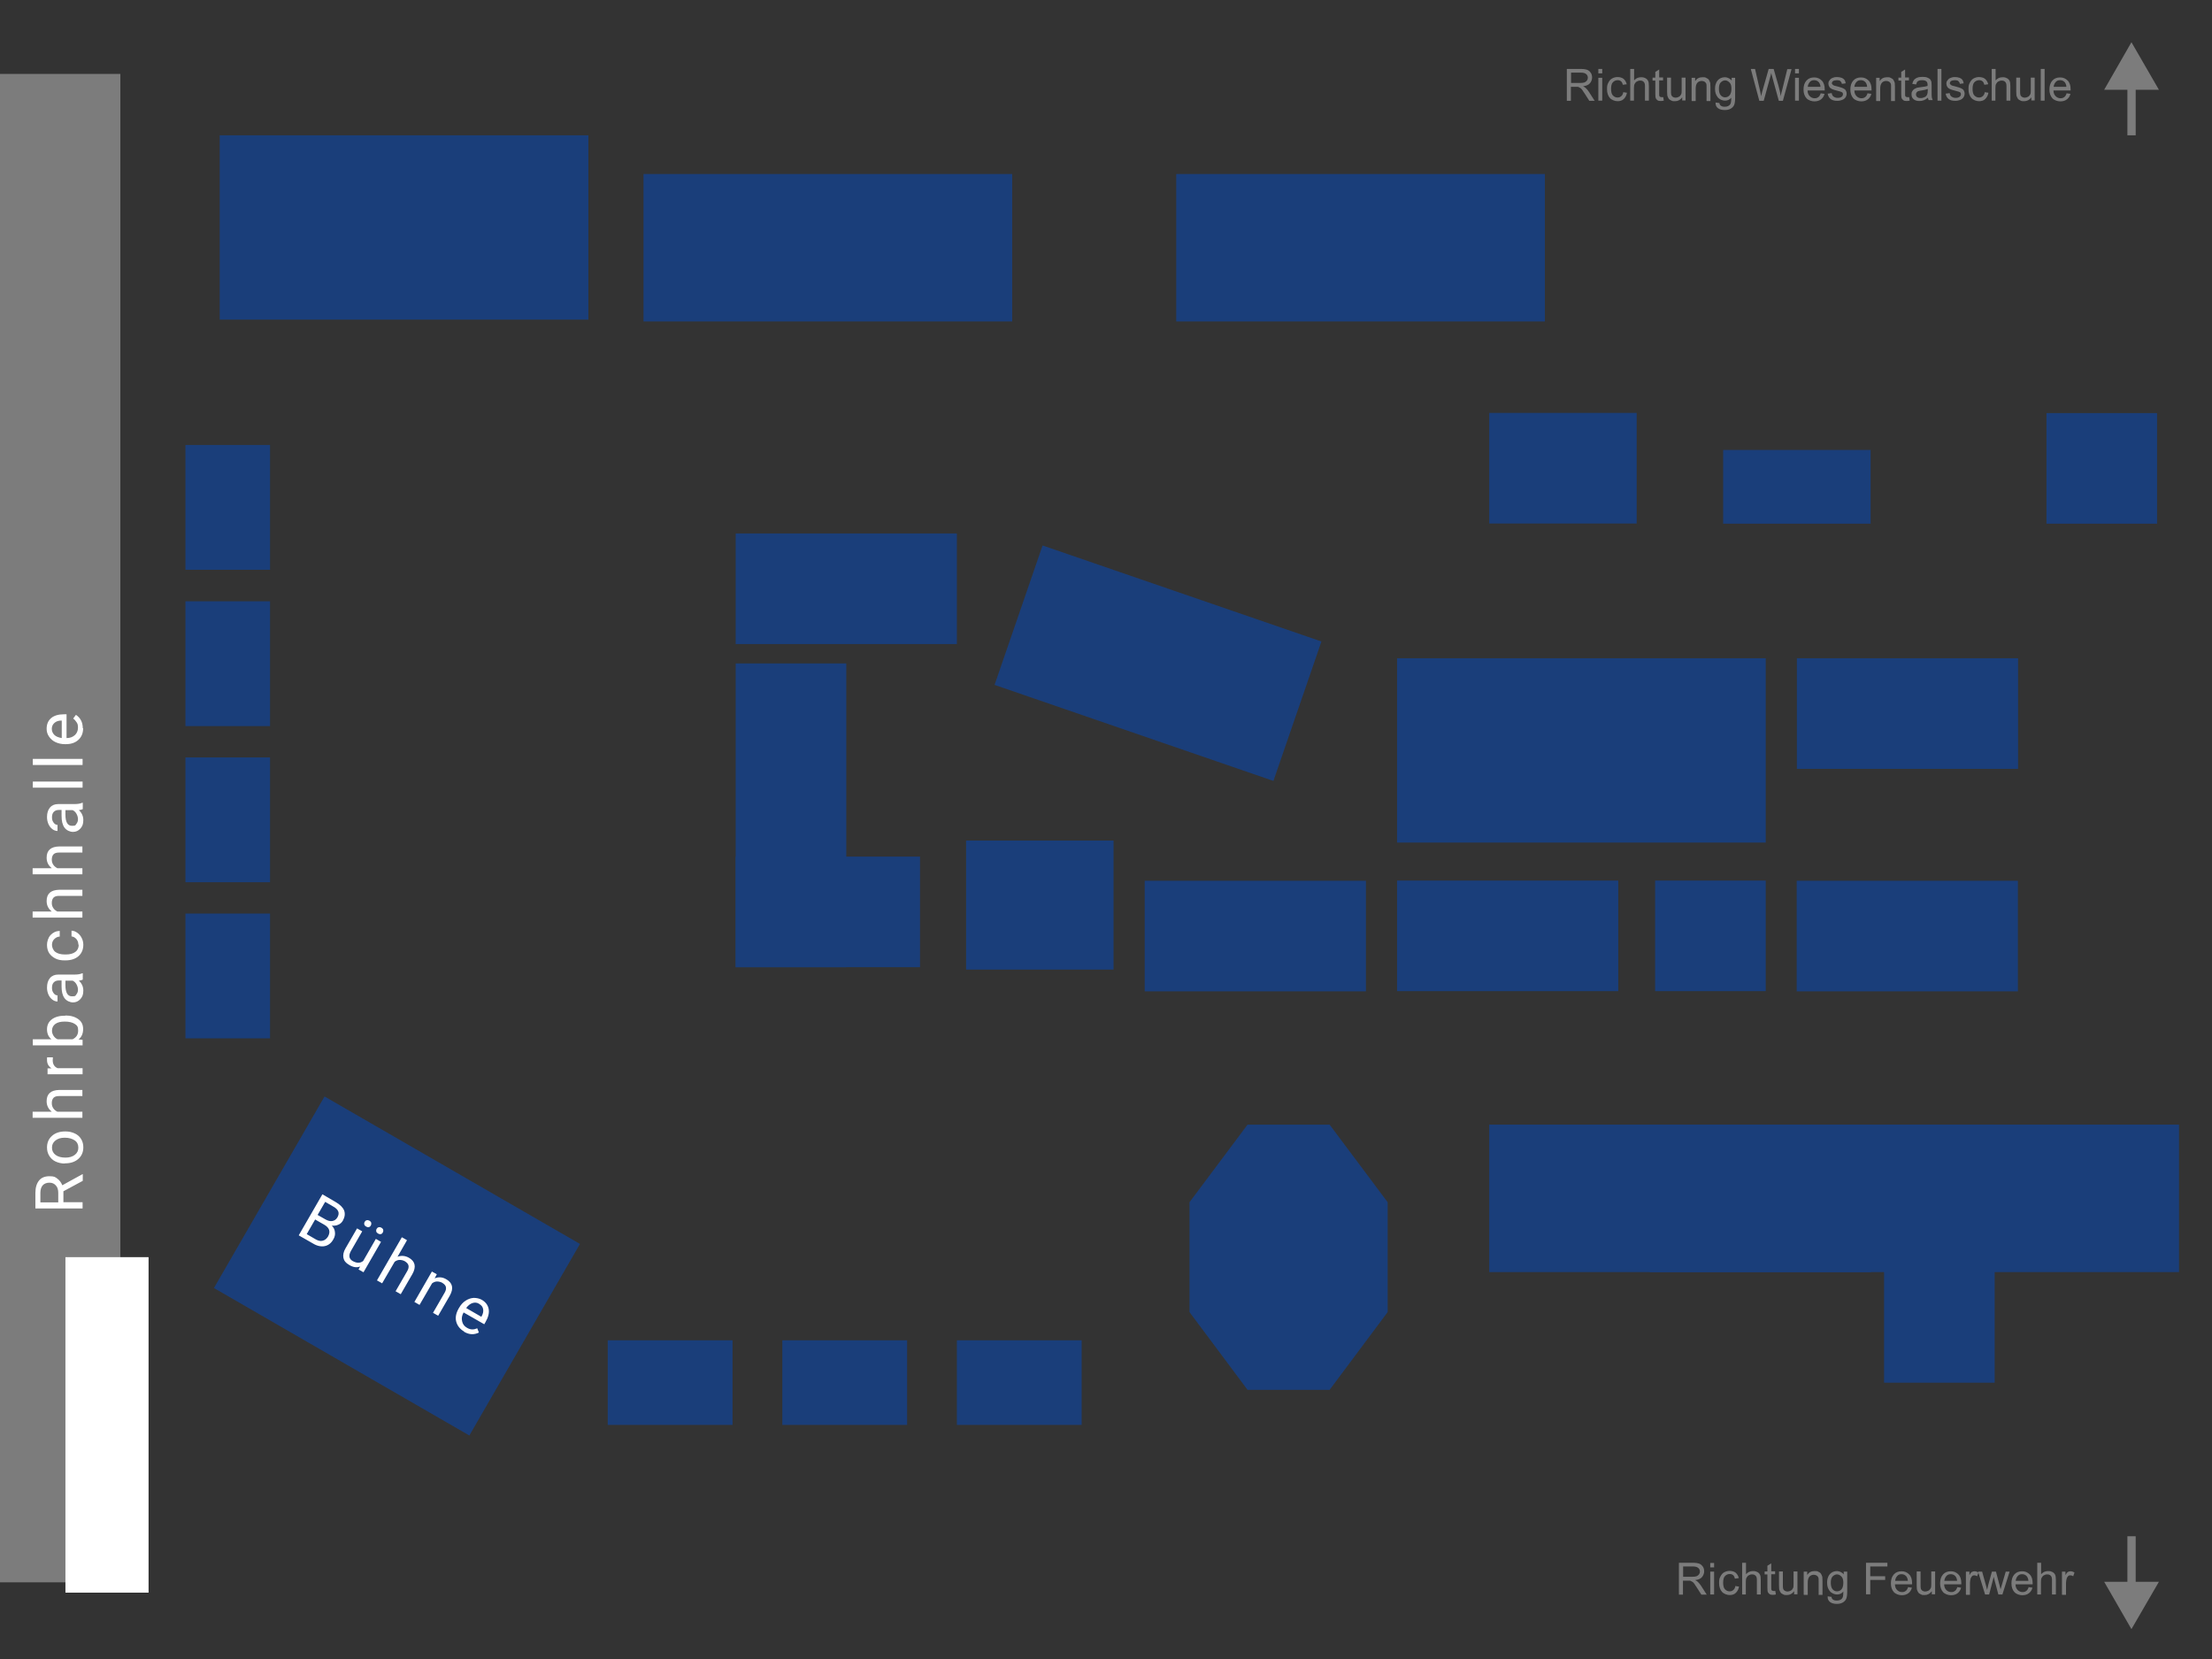 <?xml version="1.0" encoding="UTF-8"?> <svg xmlns="http://www.w3.org/2000/svg" id="Ebene_1" version="1.1" viewBox="0 0 1200 900"><rect x="0" y="0" width="1200" height="900" fill="#333333" stroke="none"/><defs><style> .st0 { fill: #7c7c7c; } .st1 { fill: #fff; } .st2 { fill: #1a3e7a; } </style></defs><rect class="st0" y="40.1" width="65.3" height="818.3"></rect><g><path class="st1" d="M34.4,646.2v6h10.4v3.4h-25.6v-8.5c0-2.9.7-5.1,2-6.7s3.2-2.3,5.7-2.3,3,.4,4.2,1.3,2.1,2.1,2.7,3.6l10.9-6h.2v3.6l-10.4,5.6ZM31.6,652.3v-5.2c0-1.7-.4-3-1.3-4-.9-1-2-1.5-3.5-1.5s-2.8.5-3.6,1.4-1.3,2.3-1.3,4.1v5.2h9.7Z"></path><path class="st1" d="M35.1,631.2c-1.9,0-3.5-.4-5-1.1s-2.6-1.8-3.4-3.1-1.2-2.8-1.2-4.5c0-2.6.9-4.7,2.7-6.3s4.2-2.4,7.2-2.4h.2c1.9,0,3.5.4,5,1.1s2.6,1.7,3.4,3,1.2,2.8,1.2,4.5c0,2.6-.9,4.7-2.7,6.3s-4.2,2.4-7.1,2.4h-.2ZM35.5,628c2.1,0,3.8-.5,5.1-1.5s1.9-2.3,1.9-3.9-.6-3-1.9-3.9-3.1-1.5-5.4-1.5-3.8.5-5.1,1.5-1.9,2.3-1.9,3.9.6,2.9,1.9,3.9,3.1,1.5,5.5,1.5Z"></path><path class="st1" d="M28,603c-1.8-1.4-2.7-3.3-2.7-5.6,0-4,2.3-6,6.8-6.1h12.6v3.3h-12.6c-1.4,0-2.4.3-3,.9s-1,1.6-1,2.9.3,2,.8,2.8,1.3,1.4,2.2,1.9h13.6v3.3h-27v-3.3h10.3Z"></path><path class="st1" d="M28.7,573.6c0,.5-.1,1-.1,1.6,0,2.1.9,3.6,2.7,4.3h13.5v3.3h-19v-3.2h2.2c-1.7-1.1-2.5-2.6-2.5-4.6s0-1.1.2-1.4h3Z"></path><path class="st1" d="M35.5,550.9c2.9,0,5.2.7,7,2s2.6,3.1,2.6,5.4-.8,4.3-2.5,5.6l2.2.2v3h-27v-3.3h10.1c-1.6-1.3-2.4-3.1-2.4-5.4s.9-4.1,2.6-5.4,4.1-2,7.2-2h.3ZM35.1,554.2c-2.2,0-3.9.4-5.1,1.3s-1.8,2.1-1.8,3.7,1,3.7,3,4.6h8.2c2-1,3-2.5,3-4.7s-.6-2.8-1.8-3.6-3-1.3-5.4-1.3Z"></path><path class="st1" d="M44.8,531.5c-.4.2-1,.3-2,.5,1.6,1.5,2.4,3.3,2.4,5.4s-.5,3.4-1.6,4.6-2.4,1.8-4,1.8-3.5-.8-4.6-2.3-1.6-3.6-1.6-6.4v-3.2h-1.5c-1.1,0-2,.3-2.7,1s-1,1.7-1,3,.3,2.1.9,2.9,1.3,1.2,2.1,1.2v3.3c-.9,0-1.9-.3-2.8-1s-1.6-1.6-2.1-2.7-.8-2.4-.8-3.8c0-2.2.5-3.9,1.6-5.2s2.6-1.9,4.5-1.9h8.8c1.7,0,3.1-.2,4.2-.7h.3v3.4ZM42.3,536.9c0-1-.3-2-.8-2.9s-1.2-1.6-2.1-2h-3.9v2.5c0,4,1.2,6,3.5,6s1.8-.3,2.4-1,.9-1.6.9-2.6Z"></path><path class="st1" d="M42.5,512.4c0-1.2-.4-2.2-1.1-3s-1.6-1.3-2.6-1.4v-3.1c1.1,0,2.1.4,3.1,1.1s1.8,1.6,2.4,2.8.9,2.4.9,3.7c0,2.6-.9,4.7-2.6,6.2s-4.1,2.3-7.1,2.3h-.5c-1.9,0-3.5-.3-4.9-1s-2.6-1.7-3.4-2.9-1.2-2.8-1.2-4.5.6-3.9,1.9-5.3,2.9-2.2,5-2.3v3.1c-1.2,0-2.2.6-3,1.4s-1.2,1.9-1.2,3.1.6,2.9,1.8,3.8,2.9,1.4,5.2,1.4h.6c2.2,0,3.9-.5,5.1-1.4s1.8-2.2,1.8-3.9Z"></path><path class="st1" d="M28,494.4c-1.8-1.4-2.7-3.3-2.7-5.6,0-4,2.3-6,6.8-6.1h12.6v3.3h-12.6c-1.4,0-2.4.3-3,.9s-1,1.6-1,2.9.3,2,.8,2.8,1.3,1.4,2.2,1.9h13.6v3.3h-27v-3.3h10.3Z"></path><path class="st1" d="M28,470.9c-1.8-1.4-2.7-3.3-2.7-5.6,0-4,2.3-6,6.8-6.1h12.6v3.3h-12.6c-1.4,0-2.4.3-3,.9s-1,1.6-1,2.9.3,2,.8,2.8,1.3,1.4,2.2,1.9h13.6v3.3h-27v-3.3h10.3Z"></path><path class="st1" d="M44.8,439c-.4.2-1,.3-2,.5,1.6,1.5,2.4,3.3,2.4,5.4s-.5,3.4-1.6,4.6-2.4,1.8-4,1.8-3.5-.8-4.6-2.3-1.6-3.6-1.6-6.4v-3.2h-1.5c-1.1,0-2,.3-2.7,1s-1,1.7-1,3,.3,2.1.9,2.9,1.3,1.2,2.1,1.2v3.3c-.9,0-1.9-.3-2.8-1s-1.6-1.6-2.1-2.7-.8-2.4-.8-3.8c0-2.2.5-3.9,1.6-5.2s2.6-1.9,4.5-1.9h8.8c1.7,0,3.1-.2,4.2-.7h.3v3.4ZM42.3,444.4c0-1-.3-2-.8-2.9s-1.2-1.6-2.1-2h-3.9v2.5c0,4,1.2,6,3.5,6s1.8-.3,2.4-1,.9-1.6.9-2.6Z"></path><path class="st1" d="M44.8,424v3.3h-27v-3.3h27Z"></path><path class="st1" d="M44.8,411.7v3.3h-27v-3.3h27Z"></path><path class="st1" d="M45.1,395c0,2.6-.8,4.7-2.5,6.3s-4,2.4-6.8,2.4h-.6c-1.9,0-3.6-.4-5.1-1.1s-2.6-1.7-3.5-3-1.3-2.7-1.3-4.2c0-2.5.8-4.4,2.4-5.8s4-2.1,7-2.1h1.4v12.9c1.9,0,3.4-.6,4.5-1.6s1.7-2.4,1.7-4-.2-2.1-.7-2.9-1.1-1.5-1.9-2.1l1.5-2c2.4,1.6,3.7,4,3.7,7.2ZM28.1,395.4c0,1.3.5,2.4,1.4,3.3s2.3,1.4,4,1.7v-9.5h-.2c-1.7,0-2.9.5-3.8,1.3s-1.4,1.9-1.4,3.2Z"></path></g><rect class="st1" x="35.5" y="682" width="45.1" height="182"></rect><rect class="st2" x="100.6" y="495.6" width="45.9" height="67.7"></rect><rect class="st2" x="100.6" y="410.9" width="45.9" height="67.7"></rect><rect class="st2" x="100.6" y="326.2" width="45.9" height="67.7"></rect><rect class="st2" x="530.1" y="716.2" width="45.9" height="67.7" transform="translate(-197.1 1303.1) rotate(-90)"></rect><rect class="st2" x="435.3" y="716.2" width="45.9" height="67.7" transform="translate(-291.8 1208.3) rotate(-90)"></rect><rect class="st2" x="340.6" y="716.2" width="45.9" height="67.7" transform="translate(-386.5 1113.6) rotate(-90)"></rect><rect class="st2" x="100.6" y="241.4" width="45.9" height="67.7"></rect><rect class="st2" x="119.2" y="73.4" width="200" height="100"></rect><rect class="st2" x="349.1" y="94.4" width="200" height="80"></rect><rect class="st2" x="638.1" y="94.4" width="200" height="80"></rect><rect class="st2" x="135.4" y="626.8" width="160" height="120" transform="translate(372.2 -15.7) rotate(30)"></rect><polygon class="st2" points="721.3 610.1 676.8 610.1 645.3 652.2 645.3 711.8 676.8 754 721.3 754 752.8 711.8 752.8 652.2 721.3 610.1"></polygon><rect class="st2" x="905" y="513" width="80" height="274.2" transform="translate(294.9 1595.1) rotate(-90)"></rect><rect class="st2" x="915" y="590.1" width="80" height="120" transform="translate(304.9 1605.1) rotate(-90)"></rect><rect class="st2" x="1062.1" y="570.1" width="80" height="160" transform="translate(452 1752.2) rotate(-90)"></rect><rect class="st2" x="982.1" y="650.1" width="140" height="60" transform="translate(372 1732.2) rotate(-90)"></rect><rect class="st2" x="1110.1" y="224.1" width="60" height="60" transform="translate(886.1 1394.2) rotate(-90)"></rect><rect class="st2" x="817.9" y="214.1" width="60" height="80" transform="translate(593.8 1101.9) rotate(-90)"></rect><rect class="st2" x="954.7" y="224.1" width="40" height="80" transform="translate(710.7 1238.8) rotate(-90)"></rect><rect class="st2" x="1004.7" y="327.1" width="60" height="120" transform="translate(647.7 1421.8) rotate(-90)"></rect><rect class="st2" x="757.9" y="357.1" width="200" height="100"></rect><rect class="st2" x="548.1" y="319.9" width="160" height="80" transform="translate(151.5 -185) rotate(19)"></rect><rect class="st2" x="787.9" y="447.7" width="60" height="120" transform="translate(310.2 1325.6) rotate(-90)"></rect><rect class="st2" x="651" y="447.7" width="60" height="120" transform="translate(173.3 1188.8) rotate(-90)"></rect><rect class="st2" x="1004.7" y="447.7" width="60" height="120" transform="translate(527 1542.5) rotate(-90)"></rect><rect class="st2" x="897.9" y="477.7" width="60" height="60" transform="translate(420.2 1435.6) rotate(-90)"></rect><rect class="st2" x="429.1" y="259.4" width="60" height="120" transform="translate(139.7 778.5) rotate(-90)"></rect><rect class="st2" x="399.1" y="359.9" width="60" height="164.8" transform="translate(858.2 884.6) rotate(180)"></rect><rect class="st2" x="419.1" y="444.7" width="60" height="100" transform="translate(-45.6 943.8) rotate(-90)"></rect><rect class="st2" x="529.2" y="451" width="70" height="80" transform="translate(73.1 1055.2) rotate(-90)"></rect><g><path class="st1" d="M162.1,670.1l12.8-22.2,7.2,4.2c2.4,1.4,3.9,2.9,4.6,4.6.6,1.7.4,3.5-.7,5.5-.6,1-1.4,1.8-2.5,2.2-1,.5-2.2.6-3.5.5,1,1,1.6,2.2,1.7,3.5.2,1.3-.1,2.7-.9,4-1.1,2-2.7,3.2-4.6,3.6-1.9.4-4.1,0-6.4-1.4l-7.7-4.4ZM171,661.5l-4.6,8,4.8,2.8c1.4.8,2.6,1.1,3.8.8,1.2-.3,2.1-1,2.9-2.2,1.5-2.7.9-4.8-2-6.5l-4.9-2.8ZM172.3,659.1l4.4,2.5c1.3.7,2.5,1,3.6.8,1.1-.2,2-.8,2.7-1.9.7-1.2.9-2.3.5-3.3-.4-1-1.3-1.9-2.8-2.7l-4.3-2.5-4.1,7.1Z"></path><path class="st1" d="M195.3,687.1c-1.8.7-3.8.4-5.9-.9-1.8-1-2.8-2.3-3.1-3.8-.3-1.5,0-3.3,1.2-5.3l6.2-10.7,2.8,1.6-6.1,10.6c-1.4,2.5-1.1,4.3.9,5.5,2.2,1.2,4,1.3,5.7,0l6.9-12,2.8,1.6-9.5,16.5-2.7-1.5.9-1.7ZM197.8,662.9c.3-.5.6-.8,1.1-.9.5-.2,1,0,1.5.2.5.3.9.7,1,1.2.1.5,0,.9-.2,1.4-.3.5-.6.8-1.1.9-.5.1-1,0-1.5-.3-.5-.3-.9-.7-1-1.2s0-.9.2-1.4ZM204.3,666.7c.3-.5.6-.8,1.1-.9.5-.2,1,0,1.5.2.5.3.9.7,1,1.2.1.5,0,1-.2,1.4-.3.5-.6.8-1.1.9-.5.1-1,0-1.5-.3-.5-.3-.9-.7-1-1.2s0-.9.2-1.4Z"></path><path class="st1" d="M215.6,681.8c2.1-.8,4.2-.6,6.2.5,3.5,2,4.1,5,1.9,8.9l-6.3,10.9-2.8-1.6,6.3-10.9c.7-1.2.9-2.2.7-3.1-.2-.9-.9-1.6-2-2.3-.9-.5-1.9-.7-2.8-.7-1,0-1.9.4-2.7,1l-6.8,11.7-2.8-1.6,13.5-23.4,2.8,1.6-5.1,8.9Z"></path><path class="st1" d="M236.9,691.4l-1.1,2.1c2.2-.9,4.3-.7,6.3.5,3.5,2,4.1,5,1.9,8.9l-6.3,10.9-2.8-1.6,6.3-10.9c.7-1.2.9-2.2.7-3.1-.2-.9-.9-1.6-2-2.3-.9-.5-1.9-.7-2.8-.7-1,0-1.9.4-2.7,1l-6.8,11.7-2.8-1.6,9.5-16.5,2.7,1.5Z"></path><path class="st1" d="M251.7,722.3c-2.2-1.3-3.6-3.1-4.2-5.3-.6-2.3-.1-4.6,1.3-7.1l.3-.5c.9-1.6,2.1-2.9,3.5-3.8,1.4-.9,2.8-1.4,4.4-1.5,1.5,0,3,.3,4.3,1,2.1,1.2,3.4,2.9,3.8,5,.4,2.1-.2,4.5-1.7,7.1l-.7,1.2-11.2-6.4c-.9,1.6-1.2,3.2-.8,4.8.3,1.5,1.2,2.7,2.6,3.5,1,.6,2,.9,2.9.9.9,0,1.8-.2,2.7-.6l.9,2.3c-2.6,1.3-5.3,1.2-8-.4ZM259.9,707.3c-1.1-.7-2.3-.8-3.6-.4-1.2.4-2.4,1.3-3.4,2.7l8.3,4.8v-.2c.9-1.5,1.1-2.8.9-4-.2-1.2-.9-2.1-2.1-2.8Z"></path></g><g><polygon class="st0" points="1171.2 48.7 1156.3 22.9 1141.5 48.7 1154.1 48.7 1154.1 73.4 1158.6 73.4 1158.6 48.7 1171.2 48.7"></polygon><g><path class="st0" d="M850,54.6v-17.2h7.6c1.5,0,2.7.2,3.5.5s1.4.9,1.9,1.6.7,1.6.7,2.6-.4,2.2-1.2,3.1-2,1.4-3.7,1.6c.6.3,1.1.6,1.4.9.7.6,1.3,1.4,1.9,2.3l3,4.7h-2.9l-2.3-3.6c-.7-1-1.2-1.8-1.6-2.4s-.8-.9-1.2-1.1-.7-.4-1-.5c-.3,0-.7,0-1.3,0h-2.6v7.6h-2.3ZM852.3,45h4.9c1,0,1.9-.1,2.4-.3s1-.6,1.3-1,.5-1,.5-1.5c0-.8-.3-1.5-.9-2s-1.5-.8-2.8-.8h-5.4v5.7Z"></path><path class="st0" d="M867.1,39.8v-2.4h2.1v2.4h-2.1ZM867.1,54.6v-12.4h2.1v12.4h-2.1Z"></path><path class="st0" d="M880.5,50l2.1.3c-.2,1.4-.8,2.5-1.7,3.4s-2.1,1.2-3.4,1.2-3.1-.6-4.1-1.7-1.6-2.7-1.6-4.8.2-2.5.7-3.5,1.1-1.8,2-2.3,1.9-.8,3-.8,2.5.3,3.3,1,1.4,1.7,1.7,2.9l-2.1.3c-.2-.8-.5-1.5-1-1.9s-1.1-.6-1.8-.6c-1.1,0-1.9.4-2.6,1.1s-1,2-1,3.6.3,2.9,1,3.6,1.5,1.1,2.5,1.1,1.5-.3,2.1-.8.9-1.3,1.1-2.3Z"></path><path class="st0" d="M884.4,54.6v-17.2h2.1v6.2c1-1.1,2.2-1.7,3.7-1.7s1.7.2,2.4.5,1.2.9,1.5,1.5.4,1.6.4,2.8v7.9h-2.1v-7.9c0-1.1-.2-1.8-.7-2.3s-1.1-.7-1.9-.7-1.2.2-1.8.5-.9.8-1.2,1.3-.4,1.3-.4,2.3v6.8h-2.1Z"></path><path class="st0" d="M902.3,52.7l.3,1.9c-.6.1-1.1.2-1.6.2-.8,0-1.4-.1-1.8-.4s-.7-.6-.9-1-.3-1.2-.3-2.5v-7.2h-1.5v-1.6h1.5v-3.1l2.1-1.3v4.3h2.1v1.6h-2.1v7.3c0,.6,0,1,.1,1.2s.2.3.4.4.4.2.7.2.5,0,.9,0Z"></path><path class="st0" d="M912.6,54.6v-1.8c-1,1.4-2.3,2.1-3.9,2.1s-1.4-.1-2.1-.4-1.1-.6-1.4-1.1-.5-.9-.7-1.6c0-.4-.1-1.1-.1-2v-7.7h2.1v6.9c0,1.1,0,1.8.1,2.2.1.6.4,1,.8,1.3s1,.5,1.6.5,1.2-.2,1.8-.5.9-.8,1.2-1.3.3-1.4.3-2.4v-6.7h2.1v12.4h-1.9Z"></path><path class="st0" d="M917.7,54.6v-12.4h1.9v1.8c.9-1.4,2.2-2.1,4-2.1s1.4.1,2.1.4,1.1.6,1.4,1.1.5,1,.7,1.6c0,.4.1,1.1.1,2.1v7.7h-2.1v-7.6c0-.9,0-1.5-.2-1.9s-.5-.8-.9-1-.9-.4-1.5-.4c-.9,0-1.7.3-2.3.9s-1,1.7-1,3.2v6.8h-2.1Z"></path><path class="st0" d="M930.7,55.6l2.1.3c0,.6.3,1.1.7,1.4.5.4,1.2.6,2.1.6s1.7-.2,2.3-.6.9-.9,1.1-1.6c.1-.4.2-1.3.2-2.7-.9,1.1-2.1,1.6-3.4,1.6s-3-.6-4-1.9-1.4-2.7-1.4-4.4.2-2.3.6-3.3,1.1-1.8,1.9-2.3,1.8-.8,2.9-.8,2.7.6,3.6,1.8v-1.5h1.9v10.8c0,1.9-.2,3.3-.6,4.1s-1,1.4-1.9,1.9-1.9.7-3.2.7-2.7-.3-3.6-1-1.4-1.7-1.3-3ZM932.5,48.1c0,1.6.3,2.8,1,3.6s1.5,1.1,2.4,1.1,1.8-.4,2.4-1.1,1-1.9,1-3.5-.3-2.7-1-3.4-1.5-1.2-2.4-1.2-1.7.4-2.4,1.1-1,1.9-1,3.4Z"></path><path class="st0" d="M954.4,54.6l-4.6-17.2h2.3l2.6,11.3c.3,1.2.5,2.4.7,3.5.4-1.8.7-2.9.8-3.2l3.3-11.6h2.7l2.5,8.7c.6,2.2,1.1,4.2,1.3,6.1.2-1.1.5-2.3.9-3.7l2.7-11h2.3l-4.7,17.2h-2.2l-3.6-13.1c-.3-1.1-.5-1.8-.5-2-.2.8-.3,1.5-.5,2l-3.6,13.1h-2.3Z"></path><path class="st0" d="M973.8,39.8v-2.4h2.1v2.4h-2.1ZM973.8,54.6v-12.4h2.1v12.4h-2.1Z"></path><path class="st0" d="M987.6,50.6l2.2.3c-.3,1.3-1,2.3-1.9,3s-2.1,1.1-3.6,1.1-3.3-.6-4.3-1.7-1.6-2.7-1.6-4.7.5-3.7,1.6-4.9,2.5-1.7,4.2-1.7,3,.6,4.1,1.7,1.6,2.7,1.6,4.8,0,.3,0,.6h-9.3c0,1.4.5,2.4,1.2,3.1s1.6,1.1,2.6,1.1,1.4-.2,2-.6,1-1.1,1.3-1.9ZM980.7,47.1h6.9c0-1-.4-1.8-.8-2.4-.7-.8-1.5-1.2-2.6-1.2s-1.8.3-2.4,1-1,1.5-1.1,2.6Z"></path><path class="st0" d="M991.6,50.8l2.1-.3c.1.8.4,1.5,1,1.9s1.3.7,2.2.7,1.7-.2,2.2-.6.7-.9.7-1.4-.2-.9-.6-1.1c-.3-.2-1-.4-2.2-.7-1.5-.4-2.6-.7-3.2-1s-1.1-.7-1.4-1.2-.5-1.1-.5-1.7.1-1.1.4-1.5.6-.9,1-1.2c.3-.2.8-.4,1.3-.6s1.2-.3,1.8-.3c1,0,1.8.1,2.6.4s1.3.7,1.6,1.1.6,1.1.7,1.9l-2.1.3c0-.6-.4-1.1-.8-1.5s-1.1-.5-1.9-.5-1.7.2-2.1.5-.6.7-.6,1.1,0,.5.3.7c.2.2.4.4.8.6.2,0,.8.3,1.9.5,1.5.4,2.5.7,3.1,1s1.1.6,1.4,1.1.5,1.1.5,1.8-.2,1.4-.6,2-1,1.1-1.8,1.4-1.6.5-2.6.5c-1.6,0-2.8-.3-3.7-1s-1.4-1.7-1.6-3Z"></path><path class="st0" d="M1013,50.6l2.2.3c-.3,1.3-1,2.3-1.9,3s-2.1,1.1-3.6,1.1-3.3-.6-4.3-1.7-1.6-2.7-1.6-4.7.5-3.7,1.6-4.9,2.5-1.7,4.2-1.7,3,.6,4.1,1.7,1.6,2.7,1.6,4.8,0,.3,0,.6h-9.3c0,1.4.5,2.4,1.2,3.1s1.6,1.1,2.6,1.1,1.4-.2,2-.6,1-1.1,1.3-1.9ZM1006,47.1h6.9c0-1-.4-1.8-.8-2.4-.7-.8-1.5-1.2-2.6-1.2s-1.8.3-2.4,1-1,1.5-1.1,2.6Z"></path><path class="st0" d="M1017.8,54.6v-12.4h1.9v1.8c.9-1.4,2.2-2.1,4-2.1s1.4.1,2.1.4,1.1.6,1.4,1.1.5,1,.7,1.6c0,.4.1,1.1.1,2.1v7.7h-2.1v-7.6c0-.9,0-1.5-.2-1.9s-.5-.8-.9-1-.9-.4-1.5-.4c-.9,0-1.7.3-2.3.9s-1,1.7-1,3.2v6.8h-2.1Z"></path><path class="st0" d="M1035.7,52.7l.3,1.9c-.6.1-1.1.2-1.6.2-.8,0-1.4-.1-1.8-.4s-.7-.6-.9-1-.3-1.2-.3-2.5v-7.2h-1.5v-1.6h1.5v-3.1l2.1-1.3v4.3h2.1v1.6h-2.1v7.3c0,.6,0,1,.1,1.2s.2.3.4.4.4.2.7.2.5,0,.9,0Z"></path><path class="st0" d="M1045.9,53c-.8.7-1.5,1.1-2.3,1.4s-1.5.4-2.3.4c-1.4,0-2.4-.3-3.2-1s-1.1-1.5-1.1-2.6.1-1.2.4-1.7.6-.9,1.1-1.2,1-.5,1.5-.7c.4-.1,1-.2,1.9-.3,1.7-.2,3-.4,3.8-.7,0-.3,0-.5,0-.6,0-.9-.2-1.5-.6-1.8-.5-.5-1.3-.7-2.4-.7s-1.7.2-2.2.5-.8,1-1,1.8l-2.1-.3c.2-.9.5-1.6.9-2.1s1.1-1,1.9-1.3,1.8-.4,2.8-.4,1.9.1,2.6.4,1.2.6,1.5.9.5.9.7,1.4c0,.4.1,1,.1,1.9v2.8c0,2,0,3.2.1,3.7s.3,1,.5,1.5h-2.2c-.2-.4-.4-.9-.4-1.5ZM1045.7,48.3c-.8.3-1.9.6-3.4.8-.9.1-1.5.3-1.8.4s-.6.4-.8.7-.3.6-.3,1c0,.6.2,1,.6,1.4s1,.6,1.9.6,1.5-.2,2.2-.5,1.1-.8,1.4-1.5c.2-.5.3-1.2.3-2.1v-.8Z"></path><path class="st0" d="M1051.1,54.6v-17.2h2.1v17.2h-2.1Z"></path><path class="st0" d="M1055.6,50.8l2.1-.3c.1.8.4,1.5,1,1.9s1.3.7,2.2.7,1.7-.2,2.2-.6.7-.9.7-1.4-.2-.9-.6-1.1c-.3-.2-1-.4-2.2-.7-1.5-.4-2.6-.7-3.2-1s-1.1-.7-1.4-1.2-.5-1.1-.5-1.7.1-1.1.4-1.5.6-.9,1-1.2c.3-.2.8-.4,1.3-.6s1.2-.3,1.8-.3c1,0,1.8.1,2.6.4s1.3.7,1.6,1.1.6,1.1.7,1.9l-2.1.3c0-.6-.4-1.1-.8-1.5s-1.1-.5-1.9-.5-1.7.2-2.1.5-.6.7-.6,1.1,0,.5.3.7c.2.2.4.4.8.6.2,0,.8.3,1.9.5,1.5.4,2.5.7,3.1,1s1.1.6,1.4,1.1.5,1.1.5,1.8-.2,1.4-.6,2-1,1.1-1.8,1.4-1.6.5-2.6.5c-1.6,0-2.8-.3-3.7-1s-1.4-1.7-1.6-3Z"></path><path class="st0" d="M1076.6,50l2.1.3c-.2,1.4-.8,2.5-1.7,3.4s-2.1,1.2-3.4,1.2-3.1-.6-4.1-1.7-1.6-2.7-1.6-4.8.2-2.5.7-3.5,1.1-1.8,2-2.3,1.9-.8,3-.8,2.5.3,3.3,1,1.4,1.7,1.7,2.9l-2.1.3c-.2-.8-.5-1.5-1-1.9s-1.1-.6-1.8-.6c-1.1,0-1.9.4-2.6,1.1s-1,2-1,3.6.3,2.9,1,3.6,1.5,1.1,2.5,1.1,1.5-.3,2.1-.8.9-1.3,1.1-2.3Z"></path><path class="st0" d="M1080.5,54.6v-17.2h2.1v6.2c1-1.1,2.2-1.7,3.7-1.7s1.7.2,2.4.5,1.2.9,1.5,1.5.4,1.6.4,2.8v7.9h-2.1v-7.9c0-1.1-.2-1.8-.7-2.3s-1.1-.7-1.9-.7-1.2.2-1.8.5-.9.8-1.2,1.3-.4,1.3-.4,2.3v6.8h-2.1Z"></path><path class="st0" d="M1102,54.6v-1.8c-1,1.4-2.3,2.1-3.9,2.1s-1.4-.1-2.1-.4-1.1-.6-1.4-1.1-.5-.9-.7-1.6c0-.4-.1-1.1-.1-2v-7.7h2.1v6.9c0,1.1,0,1.8.1,2.2.1.6.4,1,.8,1.3s1,.5,1.6.5,1.2-.2,1.8-.5.9-.8,1.2-1.3.3-1.4.3-2.4v-6.7h2.1v12.4h-1.9Z"></path><path class="st0" d="M1107.1,54.6v-17.2h2.1v17.2h-2.1Z"></path><path class="st0" d="M1121,50.6l2.2.3c-.3,1.3-1,2.3-1.9,3s-2.1,1.1-3.6,1.1-3.3-.6-4.3-1.7-1.6-2.7-1.6-4.7.5-3.7,1.6-4.9,2.5-1.7,4.2-1.7,3,.6,4.1,1.7,1.6,2.7,1.6,4.8,0,.3,0,.6h-9.3c0,1.4.5,2.4,1.2,3.1s1.6,1.1,2.6,1.1,1.4-.2,2-.6,1-1.1,1.3-1.9ZM1114.1,47.1h6.9c0-1-.4-1.8-.8-2.4-.7-.8-1.5-1.2-2.6-1.2s-1.8.3-2.4,1-1,1.5-1.1,2.6Z"></path></g></g><polygon class="st0" points="1141.5 858.1 1156.3 883.8 1171.2 858.1 1158.6 858.1 1158.6 833.4 1154.1 833.4 1154.1 858.1 1141.5 858.1"></polygon><g><path class="st0" d="M910.8,865v-17.2h7.6c1.5,0,2.7.2,3.5.5s1.4.9,1.9,1.6.7,1.6.7,2.6-.4,2.2-1.2,3.1-2,1.4-3.7,1.6c.6.3,1.1.6,1.4.9.7.6,1.3,1.4,1.9,2.3l3,4.7h-2.9l-2.3-3.6c-.7-1-1.2-1.8-1.6-2.4s-.8-.9-1.2-1.1-.7-.4-1-.5c-.3,0-.7,0-1.3,0h-2.6v7.6h-2.3ZM913.1,855.4h4.9c1,0,1.9-.1,2.4-.3s1-.6,1.3-1,.5-1,.5-1.5c0-.8-.3-1.5-.9-2s-1.5-.8-2.8-.8h-5.4v5.7Z"></path><path class="st0" d="M927.8,850.3v-2.4h2.1v2.4h-2.1ZM927.8,865v-12.4h2.1v12.4h-2.1Z"></path><path class="st0" d="M941.3,860.4l2.1.3c-.2,1.4-.8,2.5-1.7,3.4s-2.1,1.2-3.4,1.2-3.1-.6-4.1-1.7-1.6-2.7-1.6-4.8.2-2.5.7-3.5,1.1-1.8,2-2.3,1.9-.8,3-.8,2.5.3,3.3,1,1.4,1.7,1.7,2.9l-2.1.3c-.2-.8-.5-1.5-1-1.9s-1.1-.6-1.8-.6c-1.1,0-1.9.4-2.6,1.1s-1,2-1,3.6.3,2.9,1,3.6,1.5,1.1,2.5,1.1,1.5-.3,2.1-.8.9-1.3,1.1-2.3Z"></path><path class="st0" d="M945.1,865v-17.2h2.1v6.2c1-1.1,2.2-1.7,3.7-1.7s1.7.2,2.4.5,1.2.9,1.5,1.5.4,1.6.4,2.8v7.9h-2.1v-7.9c0-1.1-.2-1.8-.7-2.3s-1.1-.7-1.9-.7-1.2.2-1.8.5-.9.8-1.2,1.3-.4,1.3-.4,2.3v6.8h-2.1Z"></path><path class="st0" d="M963.1,863.1l.3,1.9c-.6.1-1.1.2-1.6.2-.8,0-1.4-.1-1.8-.4s-.7-.6-.9-1-.3-1.2-.3-2.5v-7.2h-1.5v-1.6h1.5v-3.1l2.1-1.3v4.3h2.1v1.6h-2.1v7.3c0,.6,0,1,.1,1.2s.2.3.4.4.4.2.7.2.5,0,.9,0Z"></path><path class="st0" d="M973.3,865v-1.8c-1,1.4-2.3,2.1-3.9,2.1s-1.4-.1-2.1-.4-1.1-.6-1.4-1.1-.5-.9-.7-1.6c0-.4-.1-1.1-.1-2v-7.7h2.1v6.9c0,1.1,0,1.8.1,2.2.1.6.4,1,.8,1.3s1,.5,1.6.5,1.2-.2,1.8-.5.9-.8,1.2-1.3.3-1.4.3-2.4v-6.7h2.1v12.4h-1.9Z"></path><path class="st0" d="M978.5,865v-12.4h1.9v1.8c.9-1.4,2.2-2.1,4-2.1s1.4.1,2.1.4,1.1.6,1.4,1.1.5,1,.7,1.6c0,.4.1,1.1.1,2.1v7.7h-2.1v-7.6c0-.9,0-1.5-.2-1.9s-.5-.8-.9-1-.9-.4-1.5-.4c-.9,0-1.7.3-2.3.9s-1,1.7-1,3.2v6.8h-2.1Z"></path><path class="st0" d="M991.5,866l2.1.3c0,.6.3,1.1.7,1.4.5.4,1.2.6,2.1.6s1.7-.2,2.3-.6.9-.9,1.1-1.6c.1-.4.2-1.3.2-2.7-.9,1.1-2.1,1.6-3.4,1.6s-3-.6-4-1.9-1.4-2.7-1.4-4.4.2-2.3.6-3.3,1.1-1.8,1.9-2.3,1.8-.8,2.9-.8,2.7.6,3.6,1.8v-1.5h1.9v10.8c0,1.9-.2,3.3-.6,4.1s-1,1.4-1.9,1.9-1.9.7-3.2.7-2.7-.3-3.6-1-1.4-1.7-1.3-3ZM993.2,858.6c0,1.6.3,2.8,1,3.6s1.5,1.1,2.4,1.1,1.8-.4,2.4-1.1,1-1.9,1-3.5-.3-2.7-1-3.4-1.5-1.2-2.4-1.2-1.7.4-2.4,1.1-1,1.9-1,3.4Z"></path><path class="st0" d="M1012.3,865v-17.2h11.6v2h-9.3v5.3h8.1v2h-8.1v7.8h-2.3Z"></path><path class="st0" d="M1035,861l2.2.3c-.3,1.3-1,2.3-1.9,3s-2.1,1.1-3.6,1.1-3.3-.6-4.3-1.7-1.6-2.7-1.6-4.7.5-3.7,1.6-4.9,2.5-1.7,4.2-1.7,3,.6,4.1,1.7,1.6,2.7,1.6,4.8,0,.3,0,.6h-9.3c0,1.4.5,2.4,1.2,3.1s1.6,1.1,2.6,1.1,1.4-.2,2-.6,1-1.1,1.3-1.9ZM1028.1,857.6h6.9c0-1-.4-1.8-.8-2.4-.7-.8-1.5-1.2-2.6-1.2s-1.8.3-2.4,1-1,1.5-1.1,2.6Z"></path><path class="st0" d="M1048,865v-1.8c-1,1.4-2.3,2.1-3.9,2.1s-1.4-.1-2.1-.4-1.1-.6-1.4-1.1-.5-.9-.7-1.6c0-.4-.1-1.1-.1-2v-7.7h2.1v6.9c0,1.1,0,1.8.1,2.2.1.6.4,1,.8,1.3s1,.5,1.6.5,1.2-.2,1.8-.5.9-.8,1.2-1.3.3-1.4.3-2.4v-6.7h2.1v12.4h-1.9Z"></path><path class="st0" d="M1061.7,861l2.2.3c-.3,1.3-1,2.3-1.9,3s-2.1,1.1-3.6,1.1-3.3-.6-4.3-1.7-1.6-2.7-1.6-4.7.5-3.7,1.6-4.9,2.5-1.7,4.2-1.7,3,.6,4.1,1.7,1.6,2.7,1.6,4.8,0,.3,0,.6h-9.3c0,1.4.5,2.4,1.2,3.1s1.6,1.1,2.6,1.1,1.4-.2,2-.6,1-1.1,1.3-1.9ZM1054.8,857.6h6.9c0-1-.4-1.8-.8-2.4-.7-.8-1.5-1.2-2.6-1.2s-1.8.3-2.4,1-1,1.5-1.1,2.6Z"></path><path class="st0" d="M1066.5,865v-12.4h1.9v1.9c.5-.9.9-1.5,1.3-1.7s.9-.4,1.4-.4c.7,0,1.4.2,2.2.7l-.7,2c-.5-.3-1-.5-1.5-.5s-.9.1-1.2.4-.6.7-.8,1.2c-.2.8-.4,1.6-.4,2.5v6.5h-2.1Z"></path><path class="st0" d="M1076.9,865l-3.8-12.4h2.2l2,7.2.7,2.7c0-.1.2-1,.6-2.6l2-7.3h2.2l1.9,7.2.6,2.4.7-2.4,2.1-7.2h2.1l-3.9,12.4h-2.2l-2-7.5-.5-2.1-2.5,9.6h-2.2Z"></path><path class="st0" d="M1100.4,861l2.2.3c-.3,1.3-1,2.3-1.9,3s-2.1,1.1-3.6,1.1-3.3-.6-4.3-1.7-1.6-2.7-1.6-4.7.5-3.7,1.6-4.9,2.5-1.7,4.2-1.7,3,.6,4.1,1.7,1.6,2.7,1.6,4.8,0,.3,0,.6h-9.3c0,1.4.5,2.4,1.2,3.1s1.6,1.1,2.6,1.1,1.4-.2,2-.6,1-1.1,1.3-1.9ZM1093.5,857.6h6.9c0-1-.4-1.8-.8-2.4-.7-.8-1.5-1.2-2.6-1.2s-1.8.3-2.4,1-1,1.5-1.1,2.6Z"></path><path class="st0" d="M1105.2,865v-17.2h2.1v6.2c1-1.1,2.2-1.7,3.7-1.7s1.7.2,2.4.5,1.2.9,1.5,1.5.4,1.6.4,2.8v7.9h-2.1v-7.9c0-1.1-.2-1.8-.7-2.3s-1.1-.7-1.9-.7-1.2.2-1.8.5-.9.8-1.2,1.3-.4,1.3-.4,2.3v6.8h-2.1Z"></path><path class="st0" d="M1118.6,865v-12.4h1.9v1.9c.5-.9.9-1.5,1.3-1.7s.9-.4,1.4-.4c.7,0,1.4.2,2.2.7l-.7,2c-.5-.3-1-.5-1.5-.5s-.9.1-1.2.4-.6.7-.8,1.2c-.2.8-.4,1.6-.4,2.5v6.5h-2.1Z"></path></g></svg> 